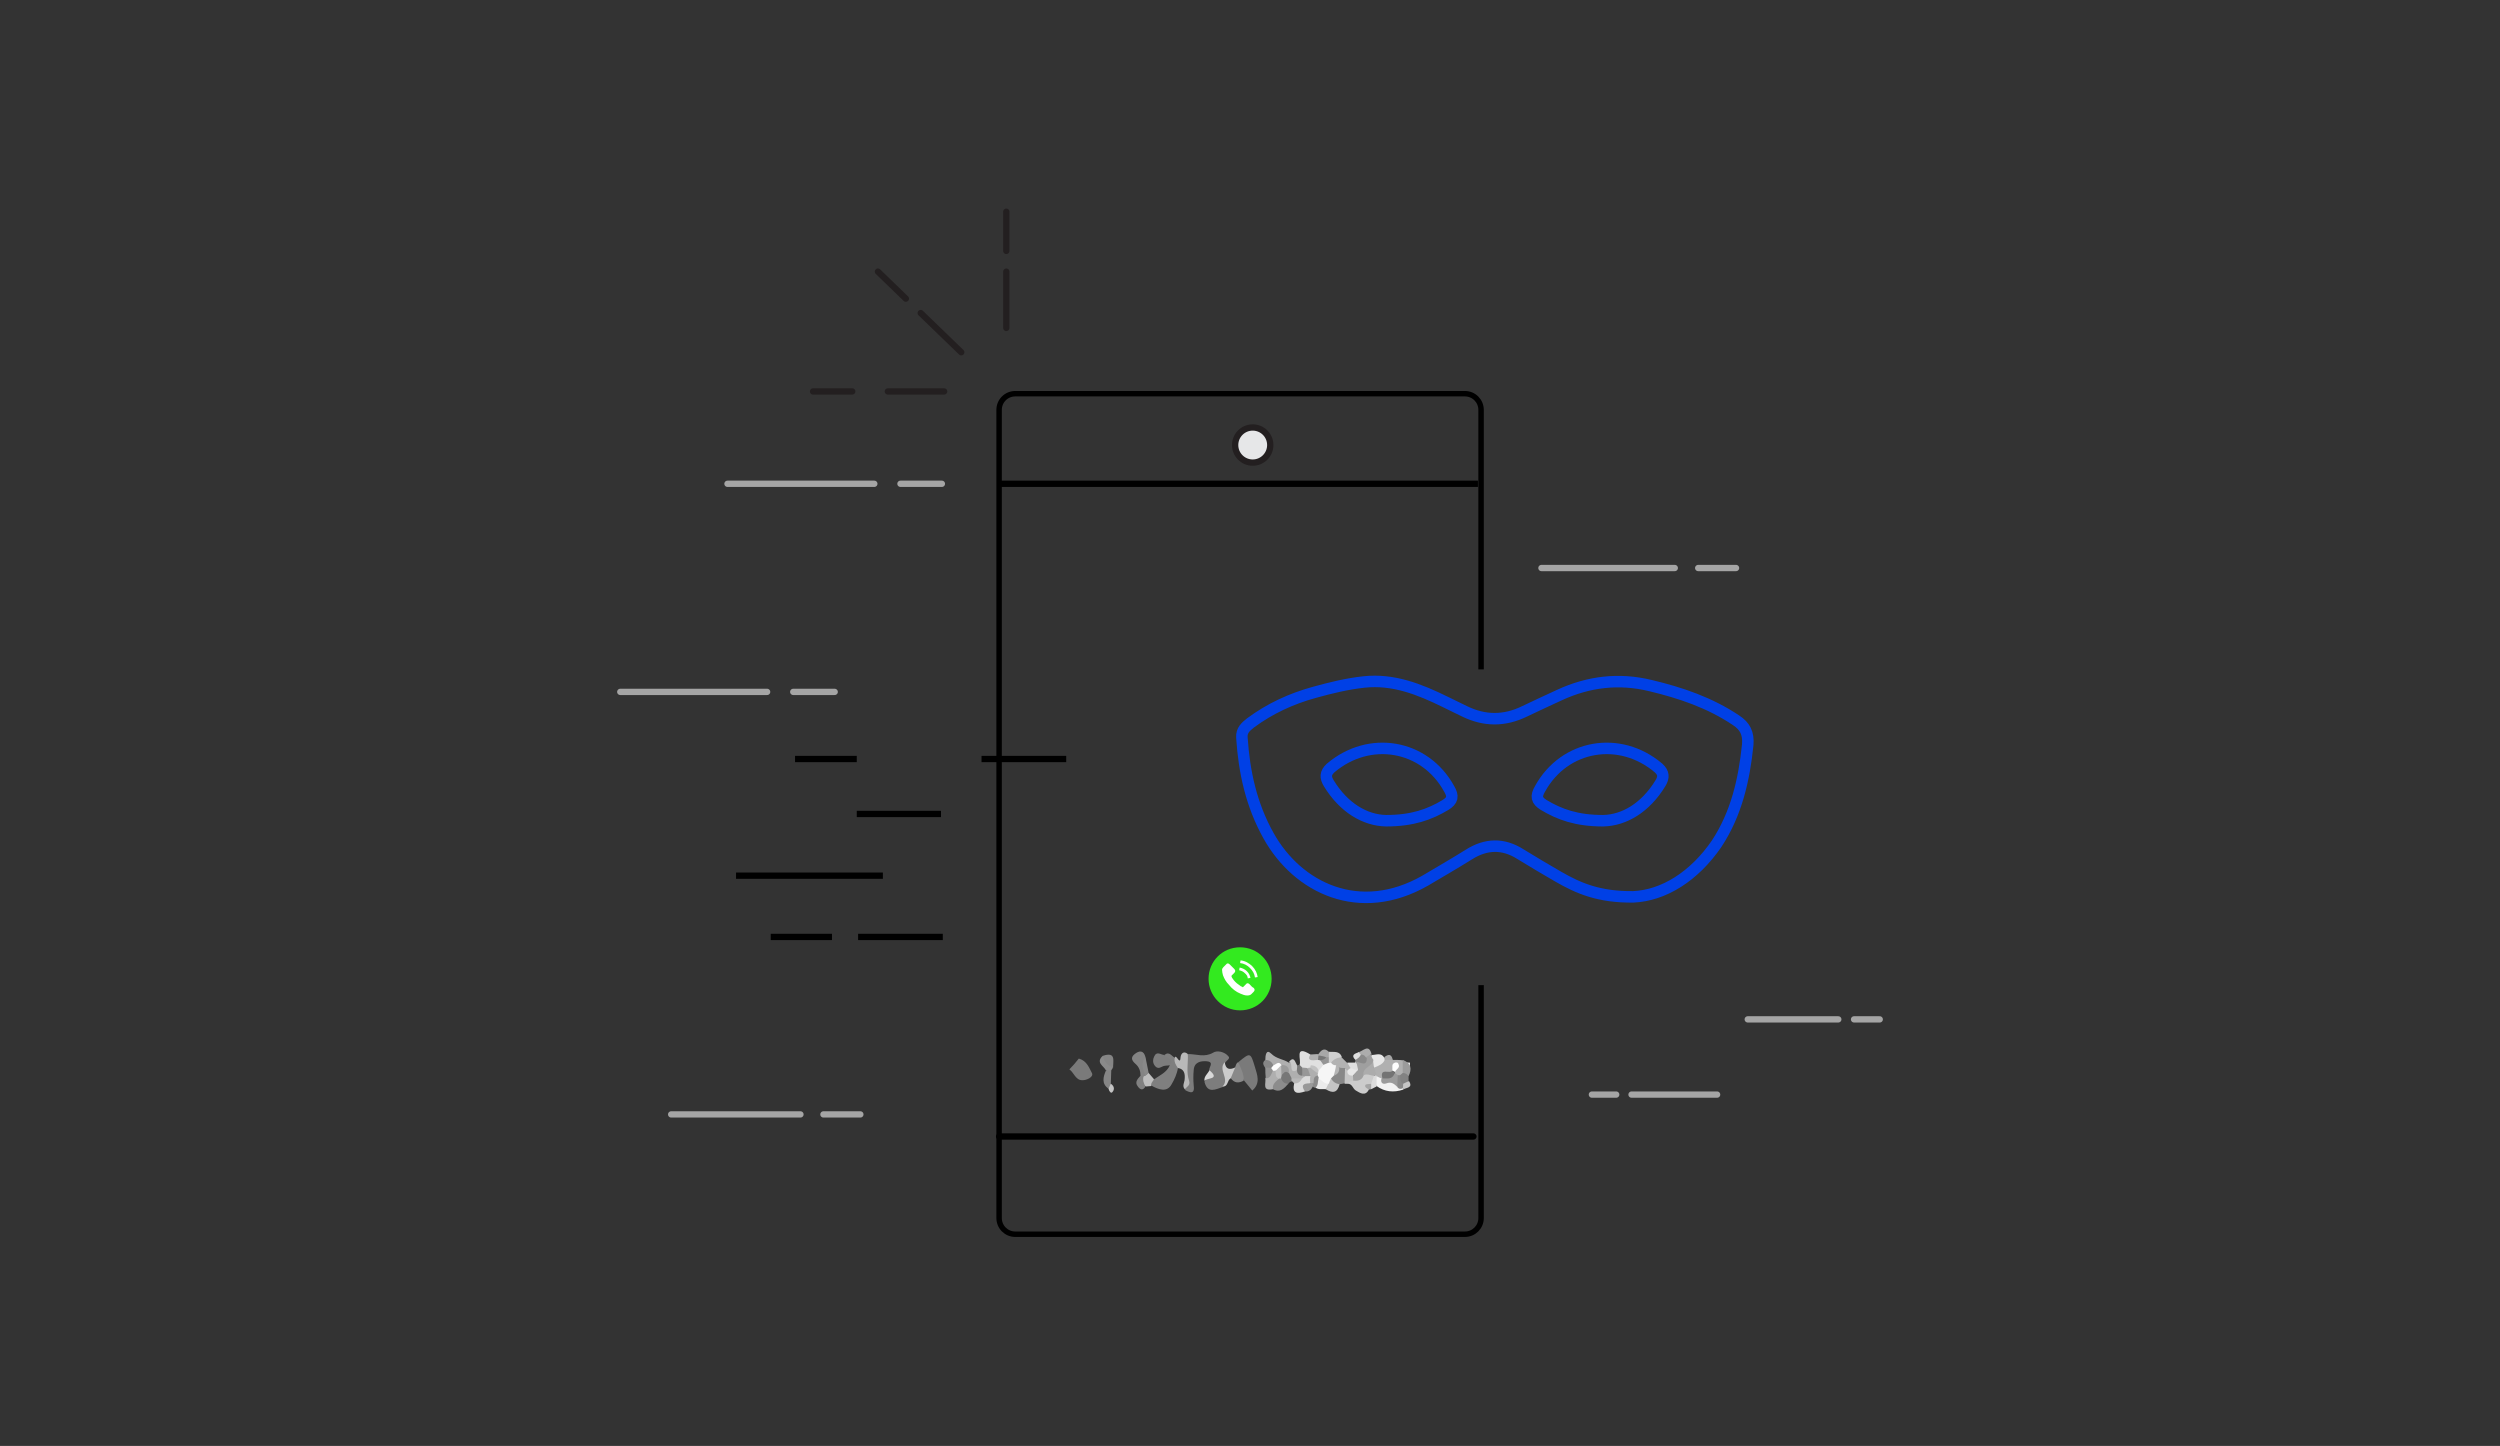 <?xml version="1.0" encoding="utf-8"?>
<!-- Generator: Adobe Illustrator 22.0.0, SVG Export Plug-In . SVG Version: 6.00 Build 0)  -->
<svg version="1.1" id="Layer_1" xmlns="http://www.w3.org/2000/svg" xmlns:xlink="http://www.w3.org/1999/xlink" x="0px" y="0px"
	 viewBox="0 0 555 321" style="enable-background:new 0 0 555 321;" xml:space="preserve">
<rect x="0" y="0" width="555" height="321" fill="#333333" stroke="none"/>
<style type="text/css">
	.st0{fill:#FFFFFF;}
	.st1{fill:#F8F9FB;}
	.st2{fill:none;stroke:#000000;stroke-width:1.4;stroke-miterlimit:10;}
	.st3{fill:#E2E2E2;}
	.st4{fill:none;stroke:#A5A5A5;stroke-width:1.4;stroke-linecap:round;stroke-linejoin:round;stroke-miterlimit:10;}
	.st5{fill:none;stroke:#000000;stroke-width:1.4;stroke-linecap:round;stroke-linejoin:round;stroke-miterlimit:10;}
	.st6{fill:#E6E7E8;stroke:#231F20;stroke-width:1.4;stroke-linecap:round;stroke-miterlimit:10;}
	.st7{fill:#0040E6;}
	.st8{fill:none;stroke:#000000;stroke-width:1.409;stroke-linecap:round;stroke-linejoin:round;stroke-miterlimit:10;}
	.st9{fill:#FFFFFF;stroke:#000000;stroke-width:1.4;stroke-miterlimit:10;}
	.st10{fill:none;stroke:#FFFFFF;stroke-width:1.4;stroke-linecap:round;stroke-linejoin:round;stroke-miterlimit:10;}
	.st11{fill:#FFFFFF;stroke:#000000;stroke-width:1.196;stroke-linecap:round;stroke-linejoin:round;stroke-miterlimit:10;}
	.st12{fill:none;stroke:#000000;stroke-width:1.196;stroke-linecap:round;stroke-linejoin:round;stroke-miterlimit:10;}
	.st13{fill:#CCCCCC;}
	.st14{fill:#C6C6C6;}
	.st15{fill:#DDDDDD;}
	.st16{fill:#80A7FF;}
	
		.st17{fill:none;stroke:#000000;stroke-width:1.4;stroke-miterlimit:10;stroke-dasharray:4.286,4.286,4.286,4.286,4.286,4.286;}
	.st18{fill:none;stroke:#0040E6;stroke-width:4;stroke-linecap:round;stroke-linejoin:round;stroke-miterlimit:10;}
	.st19{fill:none;stroke:#A5A5A5;stroke-width:1.213;stroke-linecap:round;stroke-linejoin:round;stroke-miterlimit:10;}
	.st20{fill:none;stroke:#000000;stroke-width:1.213;stroke-linecap:round;stroke-linejoin:round;stroke-miterlimit:10;}
	.st21{fill:#A5A5A5;}
	.st22{fill:#0041E7;}
	.st23{fill:none;stroke:#000000;stroke-width:1.208;stroke-miterlimit:10;}
	.st24{fill:none;stroke:#0040E6;stroke-width:2.55;stroke-linecap:round;stroke-linejoin:round;stroke-miterlimit:10;}
	.st25{fill:#33EA1F;}
	.st26{fill:#F1F1F1;}
	.st27{fill:#7D7D7D;}
	.st28{fill:#7F7F7F;}
	.st29{fill:#7A7A7A;}
	.st30{fill:#B0B0B0;}
	.st31{fill:#B9B9B9;}
	.st32{fill:#AFAFAF;}
	.st33{fill:#F2F2F2;}
	.st34{fill:#848484;}
	.st35{fill:#898989;}
	.st36{fill:#E0E0E0;}
	.st37{fill:#888888;}
	.st38{fill:#DBDBDB;}
	.st39{fill:#858585;}
	.st40{fill:#CBCBCB;}
	.st41{fill:#B2B2B2;}
	.st42{fill:#E7E7E7;}
	.st43{fill:#8C8C8C;}
	.st44{fill:#C4C4C4;}
	.st45{fill:#9B9B9B;}
	.st46{fill:#D0D0D0;}
	.st47{fill:#BEBEBE;}
	.st48{fill:#818181;}
	.st49{fill:#777777;}
	.st50{fill:#EBEBEB;}
	.st51{fill:#828282;}
	.st52{fill:#8A8A8A;}
	.st53{fill:#868686;}
	.st54{fill:#ACACAC;}
	.st55{fill:#999999;}
	.st56{fill:#D8D8D8;}
	.st57{fill:#A8A8A8;}
	.st58{fill:#929292;}
	.st59{fill:#C9C9C9;}
	.st60{fill:#797979;}
	.st61{fill:#DCDCDC;}
	.st62{fill:#DFDFDF;}
	.st63{fill:#B8B8B8;}
	.st64{fill:#A6A6A6;}
	.st65{fill:#737373;}
	.st66{fill:#FEFEFE;}
	.st67{fill:#9F9F9F;}
	.st68{fill:#9A9A9A;}
	.st69{fill:#979797;}
	.st70{fill:#C2C2C2;}
	.st71{fill:#F6F6F6;}
	.st72{fill:#B5B5B5;}
	.st73{fill:#C0C0C0;}
	.st74{fill:#959595;}
	.st75{fill:#767676;}
	.st76{fill:#FFFFFF;stroke:#0040E6;stroke-width:2;stroke-miterlimit:10;}
</style>
<g>
	<line class="st6" x1="223.4" y1="72.8" x2="223.4" y2="60.3"/>
	<line class="st6" x1="223.4" y1="55.7" x2="223.4" y2="47"/>
	<line class="st6" x1="209.6" y1="86.9" x2="197.1" y2="86.9"/>
	<line class="st6" x1="189.2" y1="86.9" x2="180.5" y2="86.9"/>
	<g>
		<line class="st6" x1="213.4" y1="78.2" x2="204.4" y2="69.5"/>
		<line class="st6" x1="201.1" y1="66.3" x2="194.9" y2="60.3"/>
	</g>
</g>
<path class="st23" d="M328.8,218.7v51.7c0,2-1.6,3.6-3.6,3.6h-99.8c-2,0-3.6-1.6-3.6-3.6V91c0-2,1.6-3.6,3.6-3.6h99.8
	c2,0,3.6,1.6,3.6,3.6v57.6"/>
<line class="st2" x1="176.5" y1="168.5" x2="190.2" y2="168.5"/>
<line class="st2" x1="217.9" y1="168.5" x2="236.7" y2="168.5"/>
<line class="st2" x1="171.1" y1="208" x2="184.7" y2="208"/>
<line class="st2" x1="190.5" y1="208" x2="209.3" y2="208"/>
<line class="st2" x1="163.4" y1="194.4" x2="196" y2="194.4"/>
<line class="st4" x1="185.3" y1="153.6" x2="176.1" y2="153.6"/>
<line class="st4" x1="170.3" y1="153.6" x2="137.7" y2="153.6"/>
<g>
	<line class="st4" x1="191" y1="247.4" x2="182.8" y2="247.4"/>
	<line class="st4" x1="177.7" y1="247.4" x2="149" y2="247.4"/>
</g>
<line class="st4" x1="209.1" y1="107.4" x2="199.9" y2="107.4"/>
<line class="st4" x1="194.1" y1="107.4" x2="161.5" y2="107.4"/>
<g>
	<line class="st4" x1="385.4" y1="126.1" x2="377" y2="126.1"/>
	<line class="st4" x1="371.8" y1="126.1" x2="342.2" y2="126.1"/>
</g>
<g>
	<line class="st4" x1="417.3" y1="226.3" x2="411.6" y2="226.3"/>
	<line class="st4" x1="408.1" y1="226.3" x2="388" y2="226.3"/>
</g>
<g>
	<line class="st4" x1="353.4" y1="243" x2="358.8" y2="243"/>
	<line class="st4" x1="362.2" y1="243" x2="381.2" y2="243"/>
</g>
<line class="st2" x1="190.2" y1="180.7" x2="208.9" y2="180.7"/>
<line class="st5" x1="221.8" y1="252.3" x2="327.1" y2="252.3"/>
<line class="st2" x1="221.8" y1="107.4" x2="328.1" y2="107.4"/>
<circle class="st6" cx="278.1" cy="98.8" r="3.9"/>
<g>
	<path class="st24" d="M355.9,182.2c4.7-0.1,9.4-2.9,12.7-8.3c0.8-1.3,0.8-2.3-0.4-3.4c-8.6-7.3-20.9-5.2-26.3,4.6
		c-1,1.7-0.8,2.6,0.8,3.6C346.2,180.8,350,182.2,355.9,182.2z"/>
	<path class="st24" d="M362.6,199.1c-7.6,0.1-12.2-1.9-16.7-4.5c-2.8-1.6-5.6-3.3-8.4-5c-3.8-2.4-7.6-2.3-11.4,0.1
		c-3.2,2-6.5,3.9-9.7,5.8c-14.5,8.3-28.3,1.7-34.8-10c-3.8-6.8-5.4-14.1-5.9-21.8c-0.1-1.6,0.9-2.4,1.9-3.2
		c4.3-3.2,9.1-5.4,14.2-6.8c3.6-1,7.3-1.9,11-2.3c6.5-0.7,12.3,1.6,18,4.4c1.4,0.7,2.9,1.4,4.3,2.1c4.5,2.2,8.9,2.2,13.4,0
		c2.5-1.2,5.1-2.4,7.7-3.6c6.5-3,13.2-3.8,20.2-2.1c6.7,1.6,13.2,3.8,19,7.7c2,1.3,2.8,2.9,2.6,5.4c-0.8,7.8-2.5,15.3-6.9,22
		C376.1,194.6,369.3,198.8,362.6,199.1z"/>
	<path class="st24" d="M307.7,182.2c-4.7-0.1-9.4-2.9-12.7-8.3c-0.8-1.3-0.8-2.3,0.4-3.4c8.6-7.3,20.9-5.2,26.3,4.6
		c1,1.7,0.8,2.6-0.8,3.6C317.4,180.8,313.6,182.2,307.7,182.2z"/>
</g>
<g>
	<path class="st25" d="M275.3,224.3c3.9,0,7-3.1,7-7c0-3.9-3.1-7-7-7c-3.9,0-7,3.1-7,7C268.3,221.1,271.4,224.3,275.3,224.3
		L275.3,224.3z"/>
	<path class="st0" d="M277.4,218.5c-0.3-0.3-0.6-0.3-0.8,0c-0.2,0.2-0.4,0.4-0.6,0.6c-0.1,0.1-0.1,0.1-0.2,0
		c-0.1-0.1-0.3-0.1-0.4-0.2c-0.6-0.4-1.1-0.8-1.5-1.3c-0.2-0.3-0.4-0.5-0.5-0.8c0-0.1,0-0.1,0-0.2c0.2-0.2,0.4-0.4,0.6-0.6
		c0.3-0.3,0.3-0.6,0-0.9c-0.2-0.2-0.3-0.3-0.5-0.5c-0.2-0.2-0.3-0.3-0.5-0.5c-0.3-0.3-0.6-0.3-0.8,0c-0.2,0.2-0.4,0.4-0.6,0.6
		c-0.2,0.2-0.3,0.4-0.3,0.6c0,0.4,0.1,0.8,0.2,1.2c0.3,0.8,0.7,1.5,1.3,2.1c0.7,0.9,1.6,1.6,2.6,2c0.5,0.2,0.9,0.4,1.5,0.4
		c0.4,0,0.7-0.1,0.9-0.3c0.2-0.2,0.4-0.4,0.5-0.5c0.3-0.3,0.3-0.6,0-0.9C278,219.2,277.7,218.8,277.4,218.5L277.4,218.5L277.4,218.5
		z"/>
	<path class="st0" d="M277,217.2l0.6-0.1c-0.1-0.6-0.4-1.1-0.8-1.5c-0.4-0.4-1-0.7-1.6-0.8l-0.1,0.6c0.5,0.1,0.9,0.3,1.2,0.6
		C276.8,216.4,277,216.8,277,217.2L277,217.2L277,217.2z"/>
	<path class="st0" d="M278,214.5c-0.7-0.7-1.6-1.2-2.6-1.3l-0.1,0.6c0.9,0.1,1.6,0.5,2.2,1.1c0.6,0.6,1,1.3,1.1,2.1l0.6-0.1
		C279.1,216.1,278.7,215.2,278,214.5L278,214.5L278,214.5z"/>
</g>
<g>
	<path class="st26" d="M311.3,235.9c0.6,0,1.1,0,1.7,0c0.1,1.3-0.4,1.9-1.7,1.8c0,0-0.1,0-0.1,0C310.8,237,310.7,236.4,311.3,235.9z
		"/>
	<path class="st27" d="M263.8,234c1.8,0,3.6,0.8,5.5-0.3c0.9-0.6,2.6-0.2,3.4,0.8c0.5,0.5-0.4,0.9-0.7,1.4c-0.6,1,0.4,1.7,0.4,2.6
		c0.1,1,0,2.1-0.9,2.8c-1.6,0.5-3.4,1.6-4.1-1.1c0.1-0.9,1.8-1.1,1.1-2.4c-0.4-0.7,1.3-2-0.6-2.2c-1.4-0.1-2.8,0.2-2.9,2
		c-0.1,1.1-0.1,2.2,0,3.3c0.3,2.1-0.8,1.7-1.9,1.1c0.5-1.6,0.4-3.2,0-4.8C262.9,235.9,262.9,234.8,263.8,234z"/>
	<path class="st28" d="M256.2,239.6c1.3-0.9,2.8-1.5,3.5-3.1c-0.2-0.9-1.4-1.2-1.2-2.3c1.1-0.9,1.6,0.3,2.3,0.6
		c0.2,0.8,1,1.4,0.7,2.3c-0.2,1.3-0.8,2.6-1.4,3.6c-1,1.9-2.9,1.2-4.5,0.3C254.9,240.2,255.4,239.8,256.2,239.6z"/>
	<path class="st29" d="M274.9,235.8c2.7-2.2,2.7-2.2,3.7,1.1c0.5,1.7,1.3,3.6-0.6,5.2c-0.6-0.7-1.2-1.5-1.8-2.2
		C275.3,238.7,274.8,237.3,274.9,235.8z"/>
	<path class="st29" d="M239.5,235c1.8,0.5,2.3,2.1,2.9,3.2c0.5,0.9-1.3,1.7-2.2,1.6c-1.4,0-1.8-1.7-2.8-2.4
		C238.1,236.7,238.8,235.9,239.5,235z"/>
	<path class="st30" d="M309.2,235.3c0.8,0,1.6,0,2.3,0.1c0.7,0.8,0.7,1.6,0.5,2.6c-0.2,0.4-0.4,0.8-0.8,1c-0.3,0.1-0.6,0.1-0.8,0.1
		c-0.2-0.1-0.5-0.3-0.6-0.5c-0.1-0.1-0.1-0.2-0.2-0.3c0-0.2,0.2-0.4,0-0.6c-0.1-0.1-0.3,0-0.3,0.3c-0.5,0.6-1.4,0.6-1.9,1.2
		c-0.2,0.2-0.4,0.3-0.6,0.5c-0.4,0-0.8-0.1-1.1-0.3c-0.2-0.2-0.4-0.4-0.5-0.6c-0.3-0.6-0.5-1.2-0.2-1.9c0.7-0.9,1.6-1.4,2.7-1.8
		C308.2,234.7,308.7,234.9,309.2,235.3z"/>
	<path class="st31" d="M261.5,237.1c-0.5-0.7-0.9-1.4-0.7-2.3c0.3-1,1.2,2,1.3-0.2c0.1-0.7,0.7-1.4,1.6-0.6c0.1,2-0.4,4,0.3,6
		c0.3,1.1-0.7,1.2-0.9,1.9c-0.8-0.8-0.1-1.6-0.1-2.4C263.1,238.4,262.9,237.3,261.5,237.1z"/>
	<path class="st13" d="M303.9,241.9c-0.8,1.5-1.9,0.8-2.9,0.2c-0.7-0.4-0.8-1.6-1.9-1.5c-0.2-0.8,0.4-0.9,0.9-1.1
		c0.9-0.2,1.8-0.5,2.5-1.1c1-0.5,1.9-0.4,2.6,0.4c0.4,0.7,0.1,1.3-0.4,1.8C304.4,241,303.7,241.1,303.9,241.9z"/>
	<path class="st32" d="M280.9,235.3c0-1,0.2-2.5,1.3-1.4c1.2,1.2,2.7,1.2,3.9,2c1.3-0.3,0.9,1.4,1.8,1.5c0.5,0.4,1,0.8,1.5,1.1
		c0.2,0.2,0.3,0.4,0.3,0.7c-0.2,0.4-0.5,0.6-0.9,0.8c-0.7,0.2-1.4-0.1-2.1-0.2c-0.7,0-0.9-0.5-1.2-1c-0.2-0.7-0.3-1.5-1.2-1.7
		c-0.6-0.2-1.2-0.1-1.8-0.3C281.9,236.4,281.3,236,280.9,235.3z"/>
	<path class="st27" d="M258.5,234.2c0.3,0.8,2.4,0.7,1.2,2.3c-0.6,0.1-1.2,0-1.7,0.3c-0.7,0.4-1.2,0.4-1.7-0.3
		c-0.4-0.6-0.4-1.3-0.1-1.9C256.8,233.2,257.7,234.2,258.5,234.2z"/>
	<path class="st33" d="M305.6,238.9c0.4,0.2,0.7,0.4,1.1,0.5c1.1,0.6,2.6,0,3.6,1.1c0.3,0.2,0.6,0.5,0.9,0.7
		c0.2,0.2,0.3,0.4,0.3,0.7c-2.1,0.7-4.1,0.5-5.9-0.8C305,240.4,305.2,239.7,305.6,238.9z"/>
	<path class="st34" d="M253.2,238.8c0-1-0.3-1.9-1.1-2.6c-0.8-0.7-1.2-1.4-0.2-2.2c1-0.8,2-0.9,2.4,0.7c-0.5,1.3-0.1,2.6,0.2,3.9
		c-0.1,0.3-0.3,0.4-0.6,0.5C253.6,239.1,253.4,239,253.2,238.8z"/>
	<path class="st35" d="M274.9,235.8c0.5,1.3,1.3,2.6,1.2,4.1c-1.1,0.6-2.1,0.6-2.9-0.6c-0.6-1.2,0.5-1.7,1-2.4
		C274.4,236.5,274.4,236,274.9,235.8z"/>
	<path class="st36" d="M288.5,236.4c0.5-1-1.3-4.6,2.4-2.3c0.2,0.4,0.5,0.8,0.7,1.1c0.1,0.5,0,1-0.2,1.4c-0.1,0.2-0.3,0.4-0.5,0.6
		c-0.2,0.1-0.5,0.2-0.7,0.3c-0.4,0-0.8,0-1.1-0.2C288.7,237.1,288.5,236.8,288.5,236.4z"/>
	<path class="st37" d="M298.5,240.5c-0.4,0.1-0.7,0.1-1.1,0.2c-1.1,0.5-1.7,0-2.1-1c-0.1-0.5,0.1-0.9,0.4-1.2c0.7-0.6,1.1-1.5,2-1.7
		c0.5,0,0.9,0.1,1.2,0.6C299.4,238.5,299.3,239.5,298.5,240.5z"/>
	<path class="st32" d="M282.6,241.8c-2.5,0.5-1.5-1.3-1.7-2.4c0.6-0.6,0.8-1.7,1.8-1.9c0.3,0,0.5,0.1,0.7,0.2
		c0.4,0.5,0.6,1.2,0.6,1.9C283.8,240.4,283.3,241.2,282.6,241.8z"/>
	<path class="st38" d="M289.1,239.4c0.2-0.2,0.4-0.3,0.6-0.5c0.3-0.4,0.7-0.4,1.2-0.2c0.4,0.5,0.5,1,0.3,1.6c-0.4,0.8-1.2,1.2-1.5,2
		c-1.7,0.6-2.9,0.5-2.4-1.8C287.8,239.9,288.6,239.8,289.1,239.4z"/>
	<path class="st39" d="M246.7,237.6c0,1-0.1,2-0.1,3c0.5,0.7,0.5,1.1-0.5,1.1c-1.6-1.1-1.2-2.6-0.6-4
		C245.9,237.3,246.3,237.3,246.7,237.6z"/>
	<path class="st40" d="M274.2,237c-0.3,0.8-0.7,1.6-1,2.4c-0.8,0.4-0.5,1.9-1.8,1.8c1.7-1.7-1.1-3.7,0.5-5.4
		C272.1,237.5,273,237.5,274.2,237z"/>
	<path class="st41" d="M298.6,237.1c-0.4,0-0.9,0-1.3-0.1c-0.4,0.1-0.8,0-1.2-0.1c-0.6-0.3-0.9-0.7-0.8-1.4c0.6-1,1.4-1.6,2.5-0.8
		c0.4,0.4,0.8,0.8,1.2,1.2c0.4,0.2,0.9,0.5,0.9,1.1c0,0.4-0.2,0.7-0.6,0.8C298.9,237.8,298.8,237.4,298.6,237.1z"/>
	<path class="st42" d="M307.4,235.3c-0.4,1-1.4,1.3-2.3,1.7c-0.5-0.3-0.5-0.7-0.7-1.2c-0.1-0.5-0.2-0.9-0.1-1.4
		c0.1-0.1,0.2-0.1,0.3-0.2c0.9,0,2-0.6,2.7,0.6c0.2,0.1,0.2,0.2,0.2,0.4C307.5,235.2,307.4,235.3,307.4,235.3z"/>
	<path class="st43" d="M282.6,241.8c-0.2-1.1,0.6-1.7,1.3-2.3c0.2-0.2,0.4-0.3,0.7-0.2c0.6,0.3,1.1,0.7,1.4,1.3
		C285.1,241.6,284.2,242.7,282.6,241.8z"/>
	<path class="st44" d="M295.5,239.4c0.4,0.8,1.1,1.2,1.9,1.3c-0.5,1.9-1.5,2.1-3.1,1.1c-0.3-0.5-0.1-1,0-1.5
		C294.6,239.8,294.8,239.3,295.5,239.4z"/>
	<path class="st45" d="M311.4,238.2c0-1,0-1.9,0-2.9c1.9,0.7,2.1,2,1.3,3.6C312.2,238.9,311.7,238.7,311.4,238.2z"/>
	<path class="st39" d="M244.8,234.4c3-1,2.3,1.1,2.3,2.6C245.3,237.1,244.5,236.3,244.8,234.4z"/>
	<path class="st46" d="M297.9,234.7c-1,0.1-1.8,0.4-2.4,1.2c-0.3,0.1-0.5,0.1-0.8-0.1c-0.2-0.4-0.3-0.8-0.3-1.2
		c0-0.4,0.2-0.8,0.6-1.1C296.1,233.6,297.4,233.2,297.9,234.7z"/>
	<path class="st47" d="M253.9,238.9c0.1,0,0.3,0,0.4-0.1c0.2-0.2,0.3-0.6,0.7-0.6c0.4,0.5,0.8,0.9,1.2,1.4c-0.3,0.5-0.8,0.9-0.6,1.5
		c-0.4,0-0.8,0.1-1.2,0.1C253.3,240.6,252.9,239.9,253.9,238.9z"/>
	<path class="st48" d="M253.9,238.9c-0.3,0.8,0,1.6,0.4,2.3c-0.6,1-1.2,0.7-1.7,0c-0.8-1,0-1.7,0.6-2.4
		C253.4,238.8,253.7,238.9,253.9,238.9z"/>
	<path class="st49" d="M286,240.6c-0.8,0-1.3-0.4-1.6-1.2c-0.2-0.2-0.2-0.5-0.2-0.7c0.5-0.9,1-1.7,2-0.4c0.2,0.4,0.4,0.8,0.6,1.2
		c0.2,0.1,0.3,0.2,0.2,0.4c-0.1,0.1-0.2,0.2-0.2,0.2C286.5,240.1,286.2,240.3,286,240.6z"/>
	<path class="st50" d="M294.9,240.6c-0.2,0.4-0.4,0.8-0.6,1.2c-0.8-0.1-1.6,0.2-2.3-0.4c-0.1-0.7-0.1-1.4,0.5-2
		C293.7,238.9,294.2,239.9,294.9,240.6z"/>
	<path class="st51" d="M311.4,238.2c0.5,0,1,0.2,1.3,0.7c0,0.4,0,0.7,0,1.1c-0.3,0.7-0.8,0.9-1.6,0.8c-0.9-0.6-0.8-1.3-0.3-2.1
		C311,238.5,311.2,238.4,311.4,238.2z"/>
	<path class="st35" d="M300.8,235.9c0-0.2,0.1-0.4,0.1-0.6c0.1-0.8,0.7-1.2,1.5-1.5c0.7-0.1,1.1,0.3,1.3,0.9
		c0.1,2.2-0.9,2.5-2.6,1.5C301,236.1,300.9,236,300.8,235.9z"/>
	<path class="st52" d="M244.8,234.4c0.3,1.3,1.1,2.2,2.3,2.6c-0.1,0.2-0.3,0.4-0.4,0.6c-0.4,0-0.8,0-1.2,0
		C245,236.6,243.2,235.9,244.8,234.4z"/>
	<path class="st53" d="M280.9,235.3c0.9,0,1.4,0.4,1.8,1.2c0.2,0.5-0.2,0.8-0.6,1c-0.5,0.1-0.9-0.1-1.2-0.4
		C280.5,236.5,280.1,235.9,280.9,235.3z"/>
	<path class="st54" d="M303.2,234.7c-0.3-0.5-0.7-0.6-1.2-0.6c-0.6,0.2-0.7,0-0.5-0.5c1-0.1,2.4-2.1,3,0.5c-0.1,0-0.2,0-0.3,0
		C304.1,234.6,303.9,235,303.2,234.7z"/>
	<path class="st55" d="M289.7,242.3c-1-1.4-0.3-1.8,1-1.8c0.3-0.2,0.5-0.2,0.8,0c0.1,0.3,0.1,0.5-0.1,0.8
		C291.1,241.9,290.6,242.4,289.7,242.3z"/>
	<path class="st14" d="M298.6,237.1c0.2,0.2,0.3,0.4,0.5,0.6c0.5,0.3,1.1,0.6,1.4,1.2c0.1,0.4,0.1,0.8-0.2,1.1
		c-0.5,0-0.9,0.1-1.2,0.6c-0.2,0-0.4,0-0.6,0C298.5,239.4,298.6,238.2,298.6,237.1z"/>
	<path class="st35" d="M255,238.2c-0.2,0.2-0.4,0.4-0.7,0.6c-0.6-1.4-1.1-2.7,0-4.1C254.5,235.9,254.8,237,255,238.2z"/>
	<path class="st56" d="M268.5,237.6c2.6,2.2-0.9,1.6-1.1,2.4C267.2,239,268.1,238.4,268.5,237.6z"/>
	<path class="st57" d="M295,233.5c0,0.4,0,0.8,0,1.2c-0.2,0.2-0.4,0.3-0.6,0.4c-0.5,0-1-0.2-1.4-0.4c-0.2-0.2-0.4-0.3-0.4-0.6
		C293.2,233.3,293.9,232.4,295,233.5z"/>
	<path class="st58" d="M280.9,237c0.4,0,0.8,0,1.3,0.1c0.2,0.1,0.4,0.3,0.4,0.6c-0.4,0.7-0.5,1.7-1.6,1.7
		C280.9,238.6,280.9,237.8,280.9,237z"/>
	<path class="st59" d="M287.9,237.6c-2,0.9-0.6-1.8-1.8-1.8c1.2-1.5,1.4,0,1.8,0.6C288.3,236.9,288.2,237.3,287.9,237.6z"/>
	<path class="st60" d="M287.9,237.6c0-0.4,0.1-0.7,0.1-1.1c0.2,0,0.3-0.1,0.5-0.1c0.2,0.2,0.4,0.4,0.6,0.6c0.4,0.6,0.5,1.2,0,1.8
		C288.3,238.8,288,238.3,287.9,237.6z"/>
	<path class="st52" d="M291.5,241.3c0-0.2,0-0.5-0.1-0.7c-0.4-1-0.7-2,1-1.9c0.3,0.2,0.4,0.5,0.3,0.8c-0.2,0.7,0,1.5-0.7,2
		c0,0-0.3-0.1-0.3-0.1S291.5,241.3,291.5,241.3z"/>
	<path class="st14" d="M311.5,240.6c0.4-0.2,0.8-0.4,1.3-0.6c1,1.6-0.7,1.4-1.3,1.9c0-0.1,0-0.2,0-0.3
		C311.1,241.3,311.1,240.9,311.5,240.6z"/>
	<path class="st32" d="M291.4,235.4c-1-0.1-0.9-0.6-0.5-1.3c0.5,0,1.1-0.1,1.6-0.1c0.1,0.1,0.2,0.2,0.3,0.2c0.2,0.4,0.1,0.8-0.2,1.2
		C292.2,235.7,291.8,235.7,291.4,235.4z"/>
	<path class="st61" d="M305.6,238.9c0,0.8,0,1.5,0,2.3c-0.4,0.2-0.8,0.4-1.2,0.6c-0.3-0.4-0.3-0.8,0-1.2c0.2-0.6,0.4-1.2,0.6-1.7
		c0.2-0.2,0.4-0.3,0.6-0.1L305.6,238.9z"/>
	<path class="st62" d="M299.8,237.1c-0.2-0.4-0.5-0.8-0.7-1.2c0.6,0,1.1,0,1.7,0c0,0,0.2-0.1,0.2-0.1c0.4,0.6,1,1.1,0.5,1.9
		C300.7,238.1,300.1,237.9,299.8,237.1z"/>
	<path class="st63" d="M286.7,239.9c0-0.2,0-0.3,0-0.5c0.8,0,1.6,0,2.4,0c-0.4,0.7-0.9,1.2-1.8,1.1
		C287.1,240.3,286.9,240.1,286.7,239.9z"/>
	<path class="st64" d="M307.4,235.3c0-0.2-0.1-0.4-0.1-0.6c0.9-0.7,1.6-0.8,1.9,0.6C308.6,235.3,308,235.3,307.4,235.3z"/>
	<path class="st62" d="M301.6,233.6c0.2,0.2,0.3,0.4,0.5,0.5c-0.2,0.6-0.7,0.9-1.2,1.2C299.8,234.2,300.8,233.9,301.6,233.6z"/>
	<path class="st44" d="M246.1,241.7c0.2-0.4,0.3-0.7,0.5-1.1c0.8,0.5,0.9,1.3,0.3,1.9C246.6,242.8,246.2,242.2,246.1,241.7z"/>
	<path class="st21" d="M304.4,240.6c0,0.4,0,0.8,0,1.2c-0.2,0-0.3,0.1-0.5,0.1c-0.4-0.3-1-0.5-0.8-1
		C303.2,240.6,303.9,240.7,304.4,240.6z"/>
	<path class="st45" d="M310.2,241.3c-0.7-0.7-1.3-1.2-2.4-0.8c-0.8,0.3-1.4-0.1-1.1-1.1c0,0,0.3-0.1,0.3-0.1
		c0.8-0.6,1.8-0.7,2.7-1.1c0.2,0.2,0.4,0.3,0.7,0.5C310.7,239.6,310.9,240.5,310.2,241.3z"/>
	<path class="st54" d="M305.6,238.7c-0.2,0-0.4,0.1-0.6,0.1c-0.8,0-1.6-0.6-2.4,0c-1.1-2.3,1.3-2.5,2.2-3.5c0.1,0.5,0.1,1.1,0.2,1.6
		C305.2,237.5,305.4,238.1,305.6,238.7z"/>
	<path class="st65" d="M309.6,238.3c-0.5,1.4-1.6,1.1-2.7,1.1c-0.7-2.5,1.7-0.9,2.2-1.7c0.2,0.1,0.4,0.2,0.6,0.4L309.6,238.3z"/>
	<path class="st66" d="M309.7,238c-0.2-0.1-0.4-0.3-0.6-0.4c0.1-0.6-0.3-1.4,0.6-1.7c0.2-0.1,0.7,0,0.7,0.2
		C311,237.1,309.9,237.3,309.7,238z"/>
	<path class="st35" d="M310.2,241.3c0-0.9,0.1-1.7,0.1-2.6c0.2,0,0.4,0,0.5,0c0.1,0.7-0.1,1.4,0.7,1.9c0,0.3,0,0.7-0.1,1
		C311,241.8,310.5,241.8,310.2,241.3z"/>
	<path class="st67" d="M304.9,235.3c-0.2,1.5-2.6,1.7-2.2,3.5c-0.4,1.1-1.4,1.2-2.3,1.1c0-0.4,0-0.8,0-1.2c-0.3-1.1,0.9-0.7,1.1-1.2
		c-0.1-0.6-0.3-1.2-0.4-1.8c1.1,0.2,2.5,1.2,2.3-1.1c0.3-0.2,0.7-0.4,1-0.6C304.4,234.5,304.6,234.9,304.9,235.3z"/>
	<path class="st68" d="M286.1,238.2c-0.9-0.7-1.2,0.2-1.7,0.6c-0.8-0.6-0.7-1.3-0.4-2.1c0.1-0.1,0.2-0.2,0.3-0.3
		C285.7,236.4,286.3,236.9,286.1,238.2z"/>
	<path class="st66" d="M282.6,237.7c-0.1-0.2-0.3-0.4-0.4-0.6c0.2-0.2,0.3-0.4,0.5-0.6c0.6-0.2,1.2-1.1,1.8,0c0,0,0,0,0,0
		c-0.5,0.3,0,1.5-1.2,1.2C283,237.7,282.8,237.7,282.6,237.7z"/>
	<path class="st69" d="M289.1,238.8c0-0.6,0-1.2,0-1.8c0.4,0,0.7,0.1,1.1,0.1c0.5,0.5,1.1,0.9,0.6,1.8c-0.4,0-0.7,0-1.1,0
		C289.6,238.9,289.3,238.9,289.1,238.8z"/>
	<path class="st36" d="M291.4,235.4c0.4,0,0.8-0.1,1.2-0.1c0.2-0.2,0.5-0.2,0.8-0.1c0.5,0.3,0.7,0.8,0.7,1.4
		c-0.2,0.7-0.6,1.2-1.4,1.3c-0.9-0.1-1.3-0.8-1.9-1.4C291.1,236.1,291.2,235.8,291.4,235.4z"/>
	<path class="st32" d="M290.9,238.9c-0.2-0.6-0.4-1.2-0.6-1.8c0.2,0,0.4-0.1,0.6-0.1c1.1-0.3,1.3,0.8,2,1.1c0.1,0.3,0,0.5-0.2,0.7
		c-1.2,0-1,0.9-1.1,1.7c-0.2,0-0.4,0-0.7-0.1C290.8,240,290.8,239.4,290.9,238.9z"/>
	<path class="st70" d="M292.6,238.3c-0.6-0.4-1.2-0.8-1.7-1.3c0-0.2,0-0.3,0.1-0.5c0.9,0,1.4,0.4,1.8,1.2
		C292.8,237.9,292.8,238.1,292.6,238.3z"/>
	<path class="st71" d="M292.6,238.3c0-0.2,0.1-0.4,0.1-0.6c0.4-0.4,0.8-0.9,1.1-1.3c0.3-0.4,0.6-0.9,1.2-0.5c0.2,0,0.3,0,0.5,0
		c0.2,0.4,0.6,0.6,1.1,0.6c0.4,0.9,0,1.6-0.5,2.3c-0.2,0.2-0.4,0.4-0.6,0.6c-0.2,0.4-0.4,0.8-0.5,1.2c-1,0.1-1.5-0.8-2.2-1.1
		c-0.1-0.2-0.1-0.4-0.2-0.6C292.5,238.7,292.5,238.5,292.6,238.3z"/>
	<path class="st72" d="M296.1,238.8c0.2-0.8,0.4-1.5,0.5-2.3c0.2,0.2,0.5,0.3,0.7,0.5C297.4,237.9,297,238.5,296.1,238.8z"/>
	<path class="st73" d="M283.2,237.7c0.4-0.4,0.8-0.8,1.2-1.2c0,0.8,0.1,1.6,0.1,2.4c-0.1,0.2-0.1,0.3-0.1,0.5
		c-0.2,0-0.3,0.1-0.5,0.1C283.1,239.1,283.2,238.4,283.2,237.7z"/>
	<path class="st42" d="M301.4,237.6c-0.4,0.4-0.7,0.8-1.1,1.2c-0.8,0-1.2-0.3-1.2-1.1c0.2-0.2,0.4-0.4,0.7-0.6
		C300.3,237.3,300.9,237.5,301.4,237.6z"/>
	<path class="st74" d="M295,235.9c-0.4,0.2-0.8,0.3-1.2,0.5c-0.2-0.3-0.5-0.7-0.7-1c0.2-0.6,0.9-0.3,1.3-0.7c0.2,0,0.4,0,0.6,0
		C295,235.1,295,235.5,295,235.9z"/>
	<path class="st75" d="M294.4,234.7c-0.3,0.5-0.8,0.6-1.3,0.7c-0.2,0-0.3-0.1-0.5-0.1c0-0.3,0.1-0.7,0.1-1
		C293.3,234.4,293.9,234.5,294.4,234.7z"/>
</g>
</svg>
